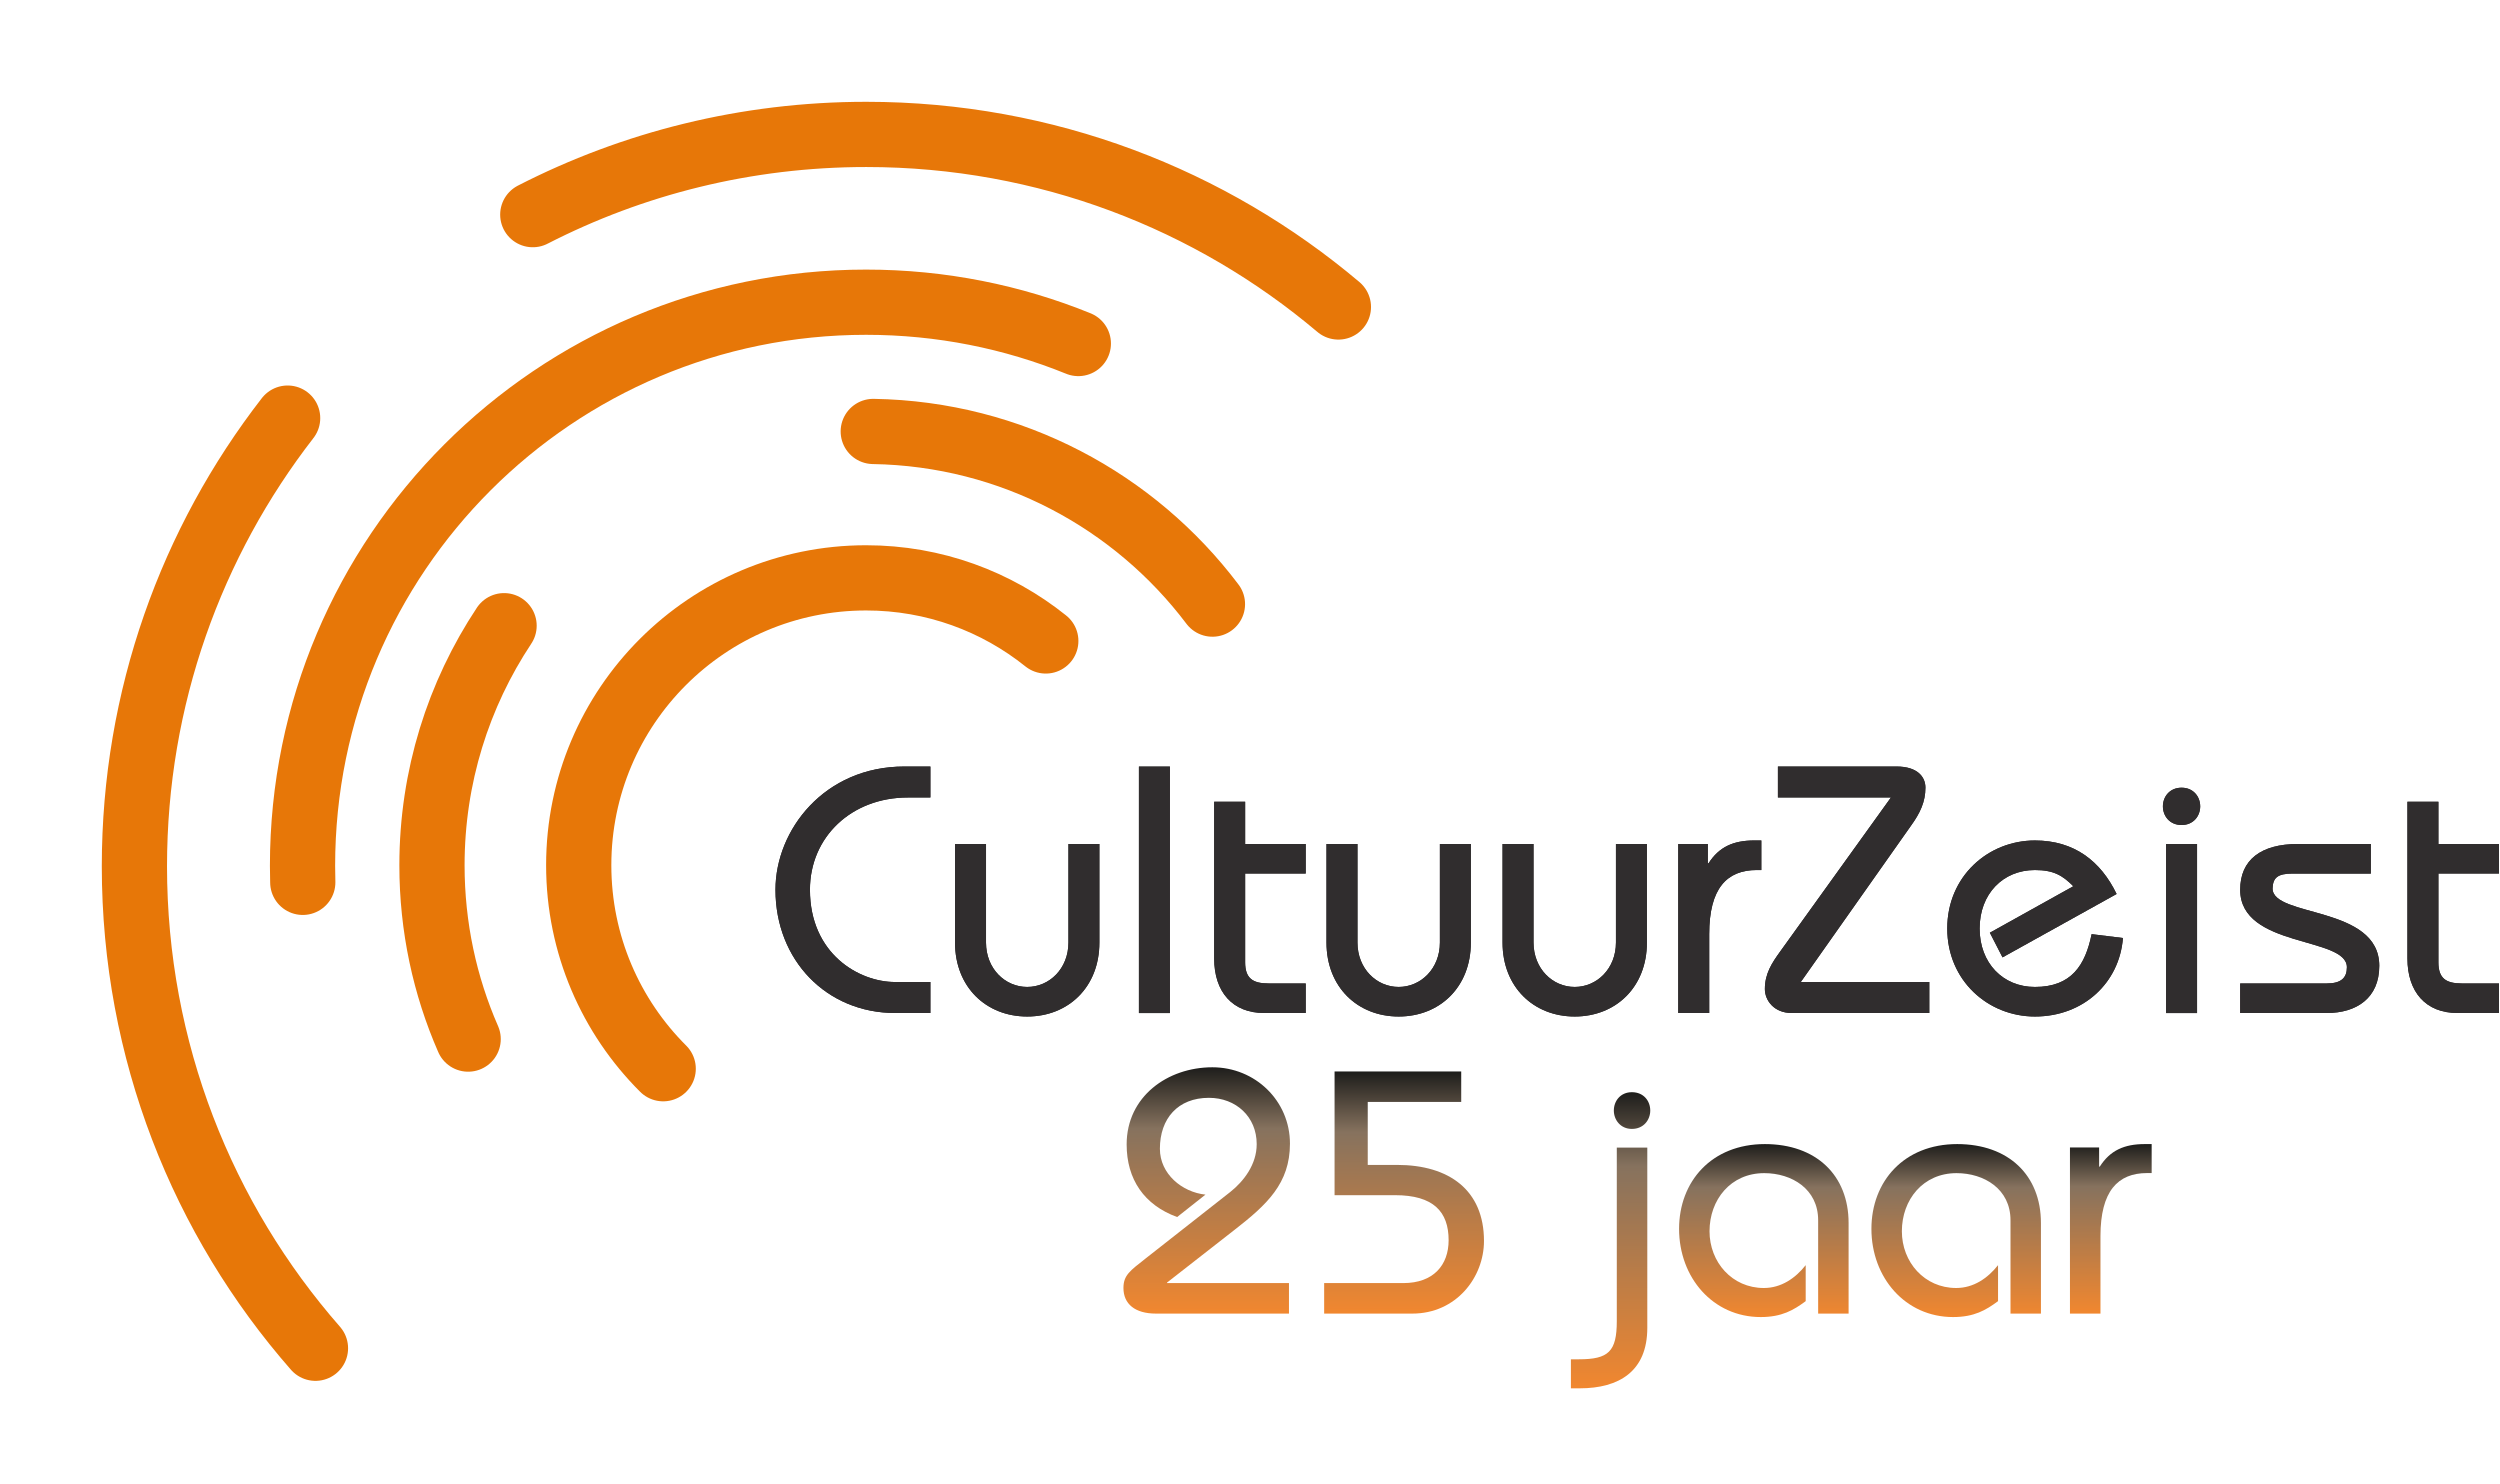<?xml version="1.0" encoding="UTF-8" standalone="no"?>
<!DOCTYPE svg PUBLIC "-//W3C//DTD SVG 1.1//EN" "http://www.w3.org/Graphics/SVG/1.1/DTD/svg11.dtd">
<svg width="100%" height="100%" viewBox="0 0 1626 965" version="1.1" xmlns="http://www.w3.org/2000/svg" xmlns:xlink="http://www.w3.org/1999/xlink" xml:space="preserve" xmlns:serif="http://www.serif.com/" style="fill-rule:evenodd;clip-rule:evenodd;stroke-linecap:round;">
    <g transform="matrix(4.167,0,0,4.167,205.181,271.935)">
        <path d="M0,145.181C-17.597,125.085 -28.261,98.766 -28.261,69.953C-28.261,43.598 -19.337,19.329 -4.345,0" style="fill:none;fill-rule:nonzero;stroke:rgb(231,119,8);stroke-width:10.18px;"/>
    </g>
    <g transform="matrix(4.167,0,0,4.167,346.522,147.485)">
        <path d="M0,-1.892C15.609,-9.897 33.304,-14.414 52.053,-14.414C80.136,-14.414 105.852,-4.284 125.744,12.522" style="fill:none;fill-rule:nonzero;stroke:rgb(231,119,8);stroke-width:10.18px;"/>
    </g>
    <g transform="matrix(4.167,0,0,4.167,196.923,196.553)">
        <path d="M0,90.551C-0.025,89.691 -0.038,88.828 -0.038,87.961C-0.038,39.38 39.344,0 87.924,0C99.643,0 110.828,2.291 121.053,6.449" style="fill:none;fill-rule:nonzero;stroke:rgb(231,119,8);stroke-width:10.18px;"/>
    </g>
    <g transform="matrix(3.713,1.89,1.89,-3.713,605.439,236.68)">
        <path d="M-3.233,-13.479C16.209,-3.982 38.056,-4.646 56.185,-13.479" style="fill:none;fill-rule:nonzero;stroke:rgb(231,119,8);stroke-width:10.18px;"/>
    </g>
    <g transform="matrix(4.167,0,0,4.167,304.489,406.952)">
        <path d="M0,64.525C-3.633,56.219 -5.648,47.045 -5.648,37.4C-5.648,23.574 -1.505,10.716 5.607,0" style="fill:none;fill-rule:nonzero;stroke:rgb(231,119,8);stroke-width:10.18px;"/>
    </g>
    <g transform="matrix(4.167,0,0,4.167,431.341,375.84)">
        <path d="M0,76.616C-8.145,68.495 -13.184,57.261 -13.184,44.851C-13.184,20.08 6.897,0 31.669,0C42.284,0 52.036,3.686 59.718,9.849" style="fill:none;fill-rule:nonzero;stroke:rgb(231,119,8);stroke-width:10.18px;"/>
    </g>
    <g transform="matrix(4.167,0,0,4.167,605.135,638.71)">
        <path d="M0,-28.802L-3.518,-28.802C-12.313,-28.802 -18.799,-22.645 -18.799,-14.402C-18.799,-4.399 -11.159,-0.001 -5.498,-0.001L0,-0.001L0,4.836L-5.498,4.836C-16.216,4.836 -24.184,-3.408 -24.184,-14.402C-24.184,-23.744 -16.546,-33.638 -4.068,-33.638L0,-33.638L0,-28.802Z" style="fill:rgb(48,45,46);fill-rule:nonzero;"/>
    </g>
    <g transform="matrix(4.167,0,0,4.167,715.047,661.147)">
        <path d="M0,-26.931L0,-11.542C0,-4.617 -4.834,0 -11.267,0C-17.696,0 -22.534,-4.617 -22.534,-11.542L-22.534,-26.931L-17.696,-26.931L-17.696,-11.542C-17.696,-7.475 -14.73,-4.617 -11.267,-4.617C-7.804,-4.617 -4.834,-7.475 -4.834,-11.542L-4.834,-26.931L0,-26.931Z" style="fill:rgb(48,45,46);fill-rule:nonzero;"/>
    </g>
    <g transform="matrix(4.167,0,0,4.167,49.077,252.879)">
        <rect x="165.988" y="58.962" width="4.838" height="38.474" style="fill:rgb(48,45,46);"/>
    </g>
    <g transform="matrix(4.167,0,0,4.167,849.247,612.144)">
        <path d="M0,-10.554L-9.454,-10.554L-9.454,3.297C-9.454,5.77 -8.301,6.595 -5.828,6.595L0,6.595L0,11.212L-6.488,11.212C-11.434,11.212 -14.293,7.914 -14.293,2.693L-14.293,-21.766L-9.454,-21.766L-9.454,-15.17L0,-15.17L0,-10.554Z" style="fill:rgb(48,45,46);fill-rule:nonzero;"/>
    </g>
    <g transform="matrix(4.167,0,0,4.167,956.644,661.147)">
        <path d="M0,-26.931L0,-11.542C0,-4.617 -4.835,0 -11.268,0C-17.696,0 -22.535,-4.617 -22.535,-11.542L-22.535,-26.931L-17.696,-26.931L-17.696,-11.542C-17.696,-7.475 -14.73,-4.617 -11.268,-4.617C-7.805,-4.617 -4.835,-7.475 -4.835,-11.542L-4.835,-26.931L0,-26.931Z" style="fill:rgb(48,45,46);fill-rule:nonzero;"/>
    </g>
    <g transform="matrix(4.167,0,0,4.167,1071.15,661.147)">
        <path d="M0,-26.931L0,-11.542C0,-4.617 -4.834,0 -11.267,0C-17.696,0 -22.534,-4.617 -22.534,-11.542L-22.534,-26.931L-17.696,-26.931L-17.696,-11.542C-17.696,-7.475 -14.73,-4.617 -11.267,-4.617C-7.804,-4.617 -4.834,-7.475 -4.834,-11.542L-4.834,-26.931L0,-26.931Z" style="fill:rgb(48,45,46);fill-rule:nonzero;"/>
    </g>
    <g transform="matrix(4.167,0,0,4.167,1091.52,656.568)">
        <path d="M0,-25.832L4.62,-25.832L4.62,-22.808L4.728,-22.808C6.377,-25.393 8.632,-26.382 11.872,-26.382L12.973,-26.382L12.973,-21.765L12.258,-21.765C7.586,-21.765 4.839,-18.906 4.839,-11.762L4.839,0.55L0,0.55L0,-25.832Z" style="fill:rgb(48,45,46);fill-rule:nonzero;"/>
    </g>
    <g transform="matrix(4.167,0,0,4.167,1156.35,638.71)">
        <path d="M0,-28.802L0,-33.638L18.519,-33.638C21.818,-33.638 23.027,-31.989 23.027,-30.34C23.027,-28.142 22.205,-26.382 20.773,-24.405L3.57,-0.001L23.632,-0.001L23.632,4.836L2.143,4.836C-0.604,4.836 -2.036,2.857 -2.036,1.098C-2.036,-1.321 -0.935,-2.969 0.33,-4.728L17.641,-28.802L0,-28.802Z" style="fill:rgb(48,45,46);fill-rule:nonzero;"/>
    </g>
    <g transform="matrix(4.167,0,0,4.167,1302.44,585.11)">
        <path d="M0,9.016L-1.977,5.167L11.049,-2.086C9.398,-3.736 8.027,-4.615 5.057,-4.615C0.056,-4.615 -3.57,-0.878 -3.57,4.508C-3.57,9.895 0.056,13.632 5.057,13.632C10.775,13.632 12.917,10.225 13.907,5.388L18.797,5.993C18.249,12.972 12.643,18.248 5.057,18.248C-2.25,18.248 -8.628,12.642 -8.628,4.508C-8.628,-3.625 -2.25,-9.232 5.057,-9.232C11.212,-9.232 15.334,-5.988 17.808,-0.878L0,9.016Z" style="fill:rgb(48,45,46);fill-rule:nonzero;"/>
    </g>
    <g transform="matrix(4.167,0,0,4.167,49.077,266.612)">
        <path d="M326.312,67.757L331.146,67.757L331.146,94.139L326.312,94.139L326.312,67.757ZM328.729,58.963C330.598,58.963 331.639,60.392 331.639,61.877C331.639,63.361 330.598,64.79 328.729,64.79C326.86,64.79 325.815,63.361 325.815,61.877C325.815,60.392 326.86,58.963 328.729,58.963" style="fill:rgb(48,45,46);fill-rule:nonzero;"/>
    </g>
    <g transform="matrix(4.167,0,0,4.167,1457.01,568.166)">
        <path d="M0,17.15L13.523,17.15C15.776,17.15 16.655,16.269 16.655,14.622C16.655,9.785 0,11.654 0,2.529C0,-2.142 3.244,-4.616 9.014,-4.616L20.393,-4.616L20.393,0.001L8.19,0.001C5.829,0.001 5.113,0.661 5.058,2.31C5.002,6.871 21.712,4.949 21.712,14.401C21.712,19.403 18.193,21.766 13.523,21.766L0,21.766L0,17.15Z" style="fill:rgb(48,45,46);fill-rule:nonzero;"/>
    </g>
    <g transform="matrix(4.167,0,0,4.167,1625.34,612.144)">
        <path d="M0,-10.554L-9.454,-10.554L-9.454,3.297C-9.454,5.77 -8.302,6.595 -5.828,6.595L0,6.595L0,11.212L-6.488,11.212C-11.434,11.212 -14.293,7.914 -14.293,2.693L-14.293,-21.766L-9.454,-21.766L-9.454,-15.17L0,-15.17L0,-10.554Z" style="fill:rgb(48,45,46);fill-rule:nonzero;"/>
    </g>
    <g transform="matrix(4.167,0,0,4.167,605.135,638.71)">
        <path d="M0,-28.802L-3.518,-28.802C-12.313,-28.802 -18.799,-22.645 -18.799,-14.402C-18.799,-4.399 -11.159,-0.001 -5.498,-0.001L0,-0.001L0,4.836L-5.498,4.836C-16.216,4.836 -24.184,-3.408 -24.184,-14.402C-24.184,-23.744 -16.546,-33.638 -4.068,-33.638L0,-33.638L0,-28.802Z" style="fill:rgb(48,45,46);fill-rule:nonzero;"/>
    </g>
    <g transform="matrix(4.167,0,0,4.167,715.047,661.147)">
        <path d="M0,-26.931L0,-11.542C0,-4.617 -4.834,0 -11.267,0C-17.696,0 -22.534,-4.617 -22.534,-11.542L-22.534,-26.931L-17.696,-26.931L-17.696,-11.542C-17.696,-7.475 -14.73,-4.617 -11.267,-4.617C-7.804,-4.617 -4.834,-7.475 -4.834,-11.542L-4.834,-26.931L0,-26.931Z" style="fill:rgb(48,45,46);fill-rule:nonzero;"/>
    </g>
    <g transform="matrix(4.167,0,0,4.167,49.077,252.879)">
        <rect x="165.988" y="58.962" width="4.838" height="38.474" style="fill:rgb(48,45,46);"/>
    </g>
    <g transform="matrix(4.167,0,0,4.167,849.247,612.144)">
        <path d="M0,-10.554L-9.454,-10.554L-9.454,3.297C-9.454,5.77 -8.301,6.595 -5.828,6.595L0,6.595L0,11.212L-6.488,11.212C-11.434,11.212 -14.293,7.914 -14.293,2.693L-14.293,-21.766L-9.454,-21.766L-9.454,-15.17L0,-15.17L0,-10.554Z" style="fill:rgb(48,45,46);fill-rule:nonzero;"/>
    </g>
    <g transform="matrix(4.167,0,0,4.167,956.644,661.147)">
        <path d="M0,-26.931L0,-11.542C0,-4.617 -4.835,0 -11.268,0C-17.696,0 -22.535,-4.617 -22.535,-11.542L-22.535,-26.931L-17.696,-26.931L-17.696,-11.542C-17.696,-7.475 -14.73,-4.617 -11.268,-4.617C-7.805,-4.617 -4.835,-7.475 -4.835,-11.542L-4.835,-26.931L0,-26.931Z" style="fill:rgb(48,45,46);fill-rule:nonzero;"/>
    </g>
    <g transform="matrix(4.167,0,0,4.167,1071.15,661.147)">
        <path d="M0,-26.931L0,-11.542C0,-4.617 -4.834,0 -11.267,0C-17.696,0 -22.534,-4.617 -22.534,-11.542L-22.534,-26.931L-17.696,-26.931L-17.696,-11.542C-17.696,-7.475 -14.73,-4.617 -11.267,-4.617C-7.804,-4.617 -4.834,-7.475 -4.834,-11.542L-4.834,-26.931L0,-26.931Z" style="fill:rgb(48,45,46);fill-rule:nonzero;"/>
    </g>
    <g transform="matrix(4.167,0,0,4.167,1091.52,656.568)">
        <path d="M0,-25.832L4.62,-25.832L4.62,-22.808L4.728,-22.808C6.377,-25.393 8.632,-26.382 11.872,-26.382L12.973,-26.382L12.973,-21.765L12.258,-21.765C7.586,-21.765 4.839,-18.906 4.839,-11.762L4.839,0.55L0,0.55L0,-25.832Z" style="fill:rgb(48,45,46);fill-rule:nonzero;"/>
    </g>
    <g transform="matrix(4.167,0,0,4.167,1156.35,638.71)">
        <path d="M0,-28.802L0,-33.638L18.519,-33.638C21.818,-33.638 23.027,-31.989 23.027,-30.34C23.027,-28.142 22.205,-26.382 20.773,-24.405L3.57,-0.001L23.632,-0.001L23.632,4.836L2.143,4.836C-0.604,4.836 -2.036,2.857 -2.036,1.098C-2.036,-1.321 -0.935,-2.969 0.33,-4.728L17.641,-28.802L0,-28.802Z" style="fill:rgb(48,45,46);fill-rule:nonzero;"/>
    </g>
    <g transform="matrix(4.167,0,0,4.167,1302.44,585.11)">
        <path d="M0,9.016L-1.977,5.167L11.049,-2.086C9.398,-3.736 8.027,-4.615 5.057,-4.615C0.056,-4.615 -3.57,-0.878 -3.57,4.508C-3.57,9.895 0.056,13.632 5.057,13.632C10.775,13.632 12.917,10.225 13.907,5.388L18.797,5.993C18.249,12.972 12.643,18.248 5.057,18.248C-2.25,18.248 -8.628,12.642 -8.628,4.508C-8.628,-3.625 -2.25,-9.232 5.057,-9.232C11.212,-9.232 15.334,-5.988 17.808,-0.878L0,9.016Z" style="fill:rgb(48,45,46);fill-rule:nonzero;"/>
    </g>
    <g transform="matrix(4.167,0,0,4.167,49.077,266.612)">
        <path d="M326.312,67.757L331.146,67.757L331.146,94.139L326.312,94.139L326.312,67.757ZM328.729,58.963C330.598,58.963 331.639,60.392 331.639,61.877C331.639,63.361 330.598,64.79 328.729,64.79C326.86,64.79 325.815,63.361 325.815,61.877C325.815,60.392 326.86,58.963 328.729,58.963" style="fill:rgb(48,45,46);fill-rule:nonzero;"/>
    </g>
    <g transform="matrix(4.167,0,0,4.167,1457.01,568.166)">
        <path d="M0,17.15L13.523,17.15C15.776,17.15 16.655,16.269 16.655,14.622C16.655,9.785 0,11.654 0,2.529C0,-2.142 3.244,-4.616 9.014,-4.616L20.393,-4.616L20.393,0.001L8.19,0.001C5.829,0.001 5.113,0.661 5.058,2.31C5.002,6.871 21.712,4.949 21.712,14.401C21.712,19.403 18.193,21.766 13.523,21.766L0,21.766L0,17.15Z" style="fill:rgb(48,45,46);fill-rule:nonzero;"/>
    </g>
    <g transform="matrix(4.167,0,0,4.167,1625.34,612.144)">
        <path d="M0,-10.554L-9.454,-10.554L-9.454,3.297C-9.454,5.77 -8.302,6.595 -5.828,6.595L0,6.595L0,11.212L-6.488,11.212C-11.434,11.212 -14.293,7.914 -14.293,2.693L-14.293,-21.766L-9.454,-21.766L-9.454,-15.17L0,-15.17L0,-10.554Z" style="fill:rgb(48,45,46);fill-rule:nonzero;"/>
    </g>
    <g transform="matrix(0,-160.203,-160.203,0,784.837,854.364)">
        <path d="M0.687,0.325C0.545,0.325 0.441,0.254 0.392,0.12L0.483,0.005C0.493,0.1 0.567,0.19 0.669,0.19C0.792,0.19 0.876,0.117 0.876,-0.009C0.876,-0.119 0.799,-0.203 0.688,-0.203C0.605,-0.203 0.537,-0.15 0.494,-0.096L0.223,0.249C0.174,0.311 0.156,0.338 0.104,0.338C0.039,0.338 -0,0.291 -0,0.206L-0,-0.334L0.124,-0.334L0.124,0.161L0.126,0.161L0.34,-0.113C0.442,-0.244 0.528,-0.338 0.69,-0.338C0.864,-0.338 1,-0.197 1,-0.023C1,0.159 0.881,0.325 0.687,0.325Z" style="fill:url(#_Linear1);fill-rule:nonzero;"/>
    </g>
    <g transform="matrix(0,-157.503,-157.503,0,913.206,854.364)">
        <path d="M1,0.287L0.489,0.287L0.489,0.037C0.489,-0.121 0.421,-0.184 0.303,-0.184C0.2,-0.184 0.126,-0.121 0.126,0.003L0.126,0.33L-0,0.33L-0,-0.034C-0,-0.216 0.15,-0.33 0.3,-0.33C0.509,-0.33 0.614,-0.187 0.614,0.029L0.614,0.15L0.874,0.15L0.874,-0.236L1,-0.236L1,0.287Z" style="fill:url(#_Linear2);fill-rule:nonzero;"/>
    </g>
    <g transform="matrix(0,-192.603,-192.603,0,1047.52,902.965)">
        <path d="M0.938,-0.011C0.907,-0.011 0.876,-0.033 0.876,-0.072C0.876,-0.112 0.907,-0.134 0.938,-0.134C0.97,-0.134 1,-0.112 1,-0.072C1,-0.033 0.97,-0.011 0.938,-0.011ZM0.813,-0.021L0.227,-0.021C0.124,-0.021 0.098,0.007 0.098,0.107L0.098,0.134L-0,0.134L-0,0.104C-0,-0.028 0.057,-0.124 0.204,-0.124L0.813,-0.124L0.813,-0.021Z" style="fill:url(#_Linear3);fill-rule:nonzero;"/>
    </g>
    <g transform="matrix(0,-112.502,-112.502,0,1147.2,856.615)">
        <path d="M0.51,0.49C0.228,0.49 -0,0.294 -0,0.018C-0,-0.104 0.04,-0.172 0.092,-0.242L0.3,-0.242C0.224,-0.182 0.168,-0.1 0.168,0C0.168,0.184 0.318,0.314 0.496,0.314C0.678,0.314 0.832,0.192 0.832,-0.002C0.832,-0.162 0.74,-0.314 0.56,-0.314L0.02,-0.314L0.02,-0.49L0.544,-0.49C0.82,-0.49 1,-0.302 1,-0.006C1,0.302 0.784,0.49 0.51,0.49Z" style="fill:url(#_Linear4);fill-rule:nonzero;"/>
    </g>
    <g transform="matrix(0,-112.502,-112.502,0,1272.3,856.615)">
        <path d="M0.51,0.49C0.228,0.49 -0,0.294 -0,0.018C-0,-0.104 0.04,-0.172 0.092,-0.242L0.3,-0.242C0.224,-0.182 0.168,-0.1 0.168,0C0.168,0.184 0.318,0.314 0.496,0.314C0.678,0.314 0.832,0.192 0.832,-0.002C0.832,-0.162 0.74,-0.314 0.56,-0.314L0.02,-0.314L0.02,-0.49L0.544,-0.49C0.82,-0.49 1,-0.302 1,-0.006C1,0.302 0.784,0.49 0.51,0.49Z" style="fill:url(#_Linear5);fill-rule:nonzero;"/>
    </g>
    <g transform="matrix(0,-110.252,-110.252,0,1372.87,854.364)">
        <path d="M1,-0.2C1,-0.08 0.963,0.004 0.867,0.065L0.867,0.069L0.98,0.069L0.98,0.241L-0,0.241L-0,0.061L0.457,0.061C0.722,0.061 0.829,-0.041 0.829,-0.214L0.829,-0.241L1,-0.241L1,-0.2Z" style="fill:url(#_Linear6);fill-rule:nonzero;"/>
    </g>
    <defs>
        <linearGradient id="_Linear1" x1="0" y1="0" x2="1" y2="0" gradientUnits="userSpaceOnUse" gradientTransform="matrix(1,0,0,-1,0,1.02786e-05)"><stop offset="0" style="stop-color:rgb(241,135,47);stop-opacity:1"/><stop offset="0.75" style="stop-color:rgb(134,114,94);stop-opacity:1"/><stop offset="1" style="stop-color:rgb(29,29,27);stop-opacity:1"/></linearGradient>
        <linearGradient id="_Linear2" x1="0" y1="0" x2="1" y2="0" gradientUnits="userSpaceOnUse" gradientTransform="matrix(1,0,0,-1,0,1.84123e-05)"><stop offset="0" style="stop-color:rgb(241,135,47);stop-opacity:1"/><stop offset="0.75" style="stop-color:rgb(134,114,94);stop-opacity:1"/><stop offset="1" style="stop-color:rgb(29,29,27);stop-opacity:1"/></linearGradient>
        <linearGradient id="_Linear3" x1="0" y1="0" x2="1" y2="0" gradientUnits="userSpaceOnUse" gradientTransform="matrix(1,0,0,-1,0,1.36724e-06)"><stop offset="0" style="stop-color:rgb(241,135,47);stop-opacity:1"/><stop offset="0.75" style="stop-color:rgb(134,114,94);stop-opacity:1"/><stop offset="1" style="stop-color:rgb(29,29,27);stop-opacity:1"/></linearGradient>
        <linearGradient id="_Linear4" x1="0" y1="0" x2="1" y2="0" gradientUnits="userSpaceOnUse" gradientTransform="matrix(1,0,0,-1,0,1.18665e-05)"><stop offset="0" style="stop-color:rgb(241,135,47);stop-opacity:1"/><stop offset="0.75" style="stop-color:rgb(134,114,94);stop-opacity:1"/><stop offset="1" style="stop-color:rgb(29,29,27);stop-opacity:1"/></linearGradient>
        <linearGradient id="_Linear5" x1="0" y1="0" x2="1" y2="0" gradientUnits="userSpaceOnUse" gradientTransform="matrix(1,0,0,-1,0,1.82293e-05)"><stop offset="0" style="stop-color:rgb(241,135,47);stop-opacity:1"/><stop offset="0.75" style="stop-color:rgb(134,114,94);stop-opacity:1"/><stop offset="1" style="stop-color:rgb(29,29,27);stop-opacity:1"/></linearGradient>
        <linearGradient id="_Linear6" x1="0" y1="0" x2="1" y2="0" gradientUnits="userSpaceOnUse" gradientTransform="matrix(1,0,0,-1,0,2.95535e-06)"><stop offset="0" style="stop-color:rgb(241,135,47);stop-opacity:1"/><stop offset="0.75" style="stop-color:rgb(134,114,94);stop-opacity:1"/><stop offset="1" style="stop-color:rgb(29,29,27);stop-opacity:1"/></linearGradient>
    </defs>
</svg>
